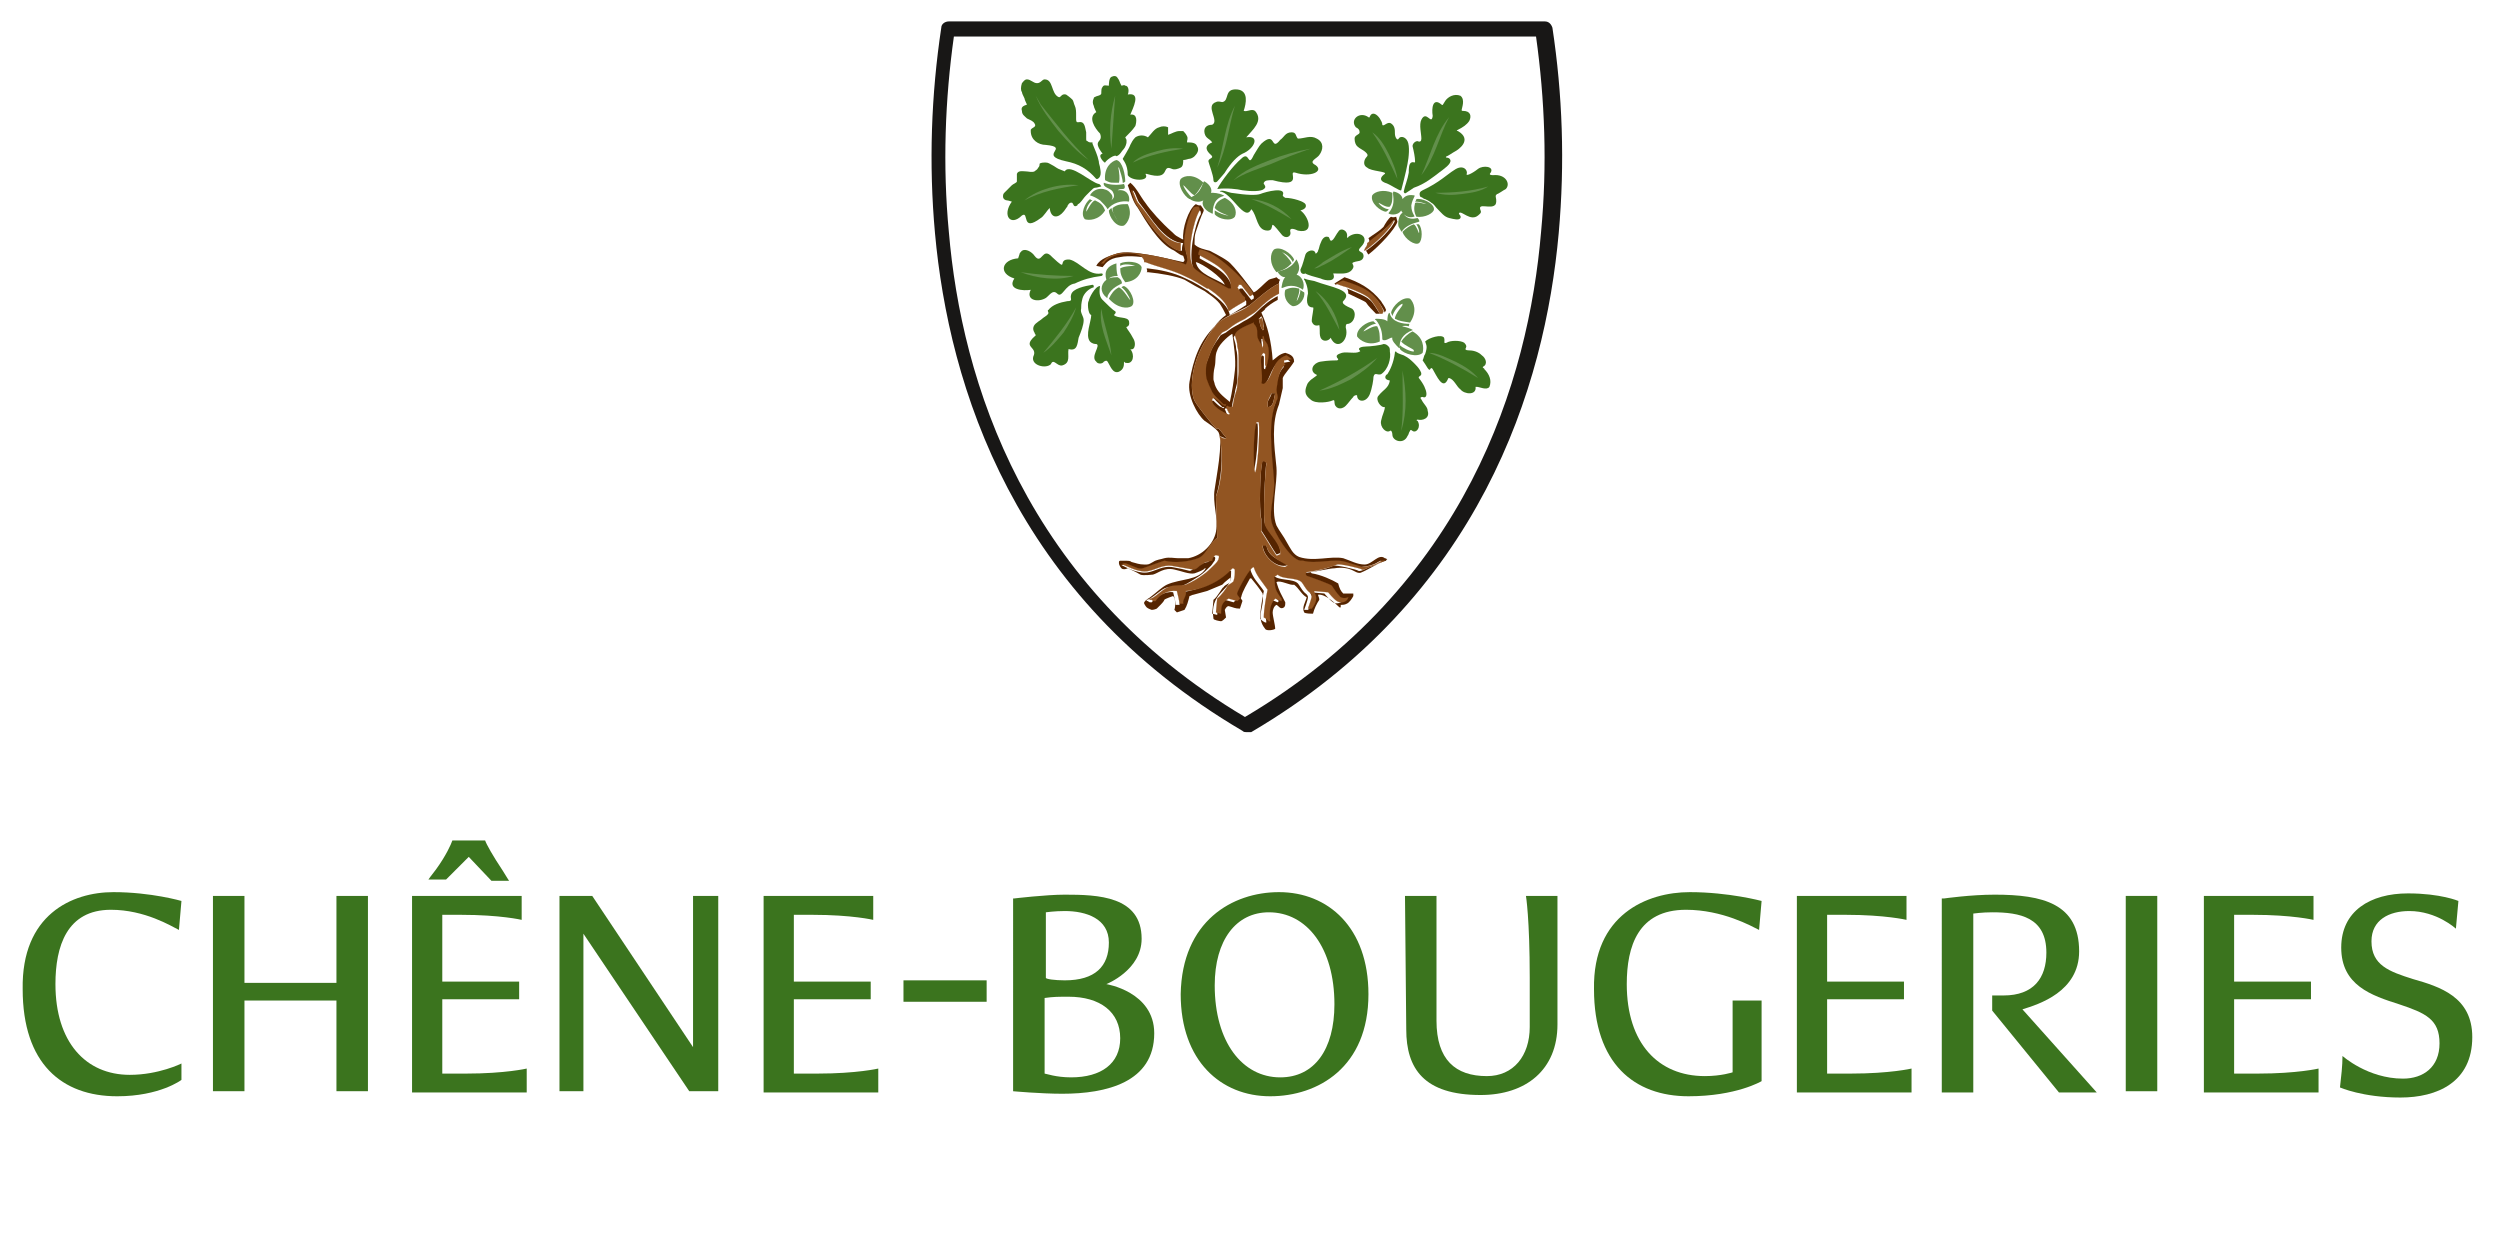 <?xml version="1.0" encoding="UTF-8"?>
<svg xmlns="http://www.w3.org/2000/svg" xmlns:xlink="http://www.w3.org/1999/xlink" version="1.1" id="Calque_1" x="0px" y="0px" viewBox="0 0 198.4 100" style="enable-background:new 0 0 198.4 100;" xml:space="preserve">
<style type="text/css">
	.st0{fill:#552400;}
	.st1{fill:#925522;stroke:#925522;stroke-width:1.636390e-02;stroke-miterlimit:10;}
	.st2{fill:#181716;}
	.st3{fill:#3B741E;}
	.st4{fill-rule:evenodd;clip-rule:evenodd;fill:#3B741E;}
	.st5{fill:#628F4B;}
	.st6{fill-rule:evenodd;clip-rule:evenodd;fill:#628F4B;}
</style>
<g>
	<g>
		<path class="st0" d="M110.8,17.2c-0.3,0.1-0.4,0-0.4,0c-0.2,0.1-0.5,0.6-0.6,0.8c-0.4,0.4-0.8,0.6-1.2,0.9c0.1,0.2,0.1,0.3,0,0.4    l0,0c0.7-0.6,1.4-1.1,2-1.8c0,0,0,0,0.1,0c-0.1,0.5-1.4,1.8-2.3,2.4l0,0c0.1,0.1,0.1,0.2,0.2,0.3c0.9-0.7,2.1-2,2.3-2.6    L110.8,17.2z"></path>
		<path class="st0" d="M99.4,37.5L99.4,37.5c0.3-0.2,0.5-3.2,0.4-3.9c-0.1,0-0.1,0-0.2,0c0,0,0,0,0,0.1    C99.4,33.9,99.3,36.9,99.4,37.5C99.4,37.4,99.4,37.5,99.4,37.5z"></path>
		<path class="st0" d="M100.7,32.3c0.4-0.1,0.4-0.7,0.5-1.1c0,0-0.2,0-0.3,0c0,0.3-0.3,0.5-0.3,0.8c0,0.1,0,0.1,0,0.2    C100.6,32.3,100.6,32.4,100.7,32.3z"></path>
		<path class="st0" d="M109.9,44.3c-0.5-0.4-1,0.5-1.6,0.5s-1.1-0.3-1.7-0.5c-1-0.2-2.3,0.3-3.5-0.1c-0.5-0.2-0.7-0.7-1-1.2    c-0.2-0.4-0.6-0.9-0.8-1.3c-0.5-1.3,0.1-3.3,0-4.6c-0.2-1.9-0.4-3.5,0.2-5c0.1-0.4,0.2-0.9,0.3-1.3V30c0.1-0.3,0.6-0.8,0.9-1.3    c0-0.5-0.4-0.6-0.7-0.7c-0.5,0.1-0.7,0.4-1,0.6c-0.1-1.5-0.4-2.7-0.9-3.8c0.1-0.1,0.3-0.2,0.3-0.3c0.2-0.2,0.6-0.5,1-0.7    c0-0.1,0-0.2,0-0.3l0,0c-0.6,0.3-1.1,0.7-1.7,1.3c-0.3,0.3-0.6,0.5-1,0.7c-0.6,0.4-0.8,0.4-1.3,0.8c-0.2,0.2-0.5,0.2-0.6,0.4    c-0.1,0.2-0.3,0.4-0.4,0.6c-0.2,0.3-0.3,0.5-0.4,0.8s-0.2,0.5-0.3,0.8c-0.1,0.2-0.1,0.5-0.1,0.8c0,0.2,0,0.5,0.1,0.7    s0.2,0.5,0.3,0.7c0.1,0.2,0.3,0.5,0.5,0.7c0.1,0.1,0.2,0.2,0.3,0.3c0.1,0.1,0.1,0.1,0.2,0.2c0,0,0,0,0.1,0c0,0,0,0,0.1,0    c0,0-0.1,0-0.1,0.1l-0.2-0.1c-0.1,0-0.5-0.4-0.5-0.4l-0.1-0.1h-0.1c0,0,0,0-0.1,0.1c-0.1,0.5,0.8,1,1.3,1.2c0.1,0,0.1-0.1,0.1-0.1    s0-0.1-0.1-0.1c-0.1-0.1-0.1-0.3-0.2-0.4c0,0,0-0.1,0.1-0.1c0,0,0.2,0.1,0.3,0.1h0.1c0.1-0.3,0.1-0.6,0.2-0.9s0.1-0.6,0.2-0.9    s0.1-0.7,0.1-1s0-0.7,0-1s0-0.7-0.1-1c0-0.3-0.1-0.6-0.2-0.9c0.1-0.4,1.1-0.8,1.5-1c0,0,0,0,0,0.1c0.3,0.4,0.1,0.7,0.3,1.1    c0.1,0.3,0.3,0.5,0.4,0.8l0,0c0.1-0.3,0-0.5,0-0.9h0.1c0,0.4,0.2,0.5,0.3,0.7c0.2,0.5,0,1.3-0.1,1.7c0,0-0.1,0-0.1-0.1v-0.9    c0,0,0,0-0.1-0.1c-0.5,0.2-0.1,1.8-0.2,2.4c0.1,0.1,0.1,0.1,0.3,0c0.6-0.6,0.5-1.7,1.7-2.2l0.4,0.3l0,0l-0.6,0.1c0,0,0,0,0,0.1    c0,0.2,0,0.1,0.1,0.2c-0.5,0.5-0.6,1.2-0.7,2c-0.1,0.4,0.1,0.5,0,0.9c-0.7,1.6-0.5,3.9-0.2,6.3c0.1,1.1-0.4,2.3-0.2,3.3    c0.2,0.9,1.4,3.1,2.3,3.1c0.1,0,0.2,0,0.2,0c1.1,0.3,2.3-0.2,3.4,0.1L108,45c1.2-0.1,1.4-0.5,1.6-0.5c0,0,0.1,0.1,0,0.1    c-0.2,0.2-0.9,0.4-0.9,0.4c-0.1,0-0.7,0.4-0.9,0.3c-0.1-0.1-1.8-0.5-2-0.4c-0.7,0.3-1.6,0.5-2.4,0.6c-0.1,0.1-0.1,0.2,0,0.3    c0.3,0.1,2,0.7,2,0.8c0.1,0.3,0.4,0.6,0.6,0.8s0.6,0.2,0.7,0.1c-0.1,0.3-0.6,0.5-0.9,0.3s-0.6-0.6-0.7-0.7L104,47c0,0,0,0,0,0.1    c0.3,0.5,0.2,0.9-0.2,1.3h-0.3c0,0,0.3-0.8,0.3-1s-0.2-0.3-0.3-0.4c-0.2-0.2-0.4-0.6-0.5-0.7c-0.4-0.4-1.5-0.2-1.9-0.6l-0.3,0.2    c0.2,0.2,0,0.7,0.2,1.1c0.1,0.2,0.3,0.5,0.4,0.6s0.1,0.1,0,0.2l-0.5-0.2c-0.4,0.4-0.5,1.1-0.4,1.8h-0.1c-0.2-0.1-0.3-0.2-0.4-0.3    c0-0.7,0.2-1.7,0.3-2.2c-0.4-0.6-0.9-1-1.1-1.8c-0.3,0-1.2,1.7-1.3,2c-0.1,0.2,0.1,0.3,0.2,0.5c-0.1,0.1-0.1,0.1-0.2,0.2l-0.7-0.2    c-0.4,0.3-0.6,0.5-0.6,1.2l0,0l-0.4-0.1l0,0l0.1-1.1c0.3-0.2,0.7-1,0.8-1c0.1-0.2,0.5-0.3,0.5-0.4c0.1-0.3,0.1-0.6,0.1-0.9    c-0.1,0-0.1,0-0.2-0.1c-0.9,1-2.3,1.6-3.7,1.8c0.2,0.4-0.2,0.7-0.2,1l0,0h-0.3c0-0.2-0.1-0.6-0.2-1c-0.7-0.1-1.4,0.4-1.7,0.8    c-0.2,0-0.2,0-0.3-0.1l0,0H91v-0.1c0.3,0,1-0.7,1.4-0.9s1.1-0.1,1.4-0.2c0.5-0.2,0.9-0.5,1.4-0.8c0.3-0.2,0.6-0.5,0.9-0.8    c0.1-0.1,0.2-0.3,0.3-0.4c0-0.1,0.1-0.2,0-0.3c0,0-0.2-0.1-0.3,0c-0.1,0.1-0.2,0.1-0.2,0.4c-0.2,0-0.3,0.1-0.5,0.1    S95,44.8,94.9,45c-0.2,0.1-0.3,0.3-0.5,0.3C94,45.2,93.6,45.1,93,45c-0.7-0.1-1.3,0.3-1.8,0.4c-0.7,0.2-1.7-0.3-2.1-0.5    c0,0,0,0-0.1,0l0,0l0,0l0,0c0.3-0.2,0.5-0.1,0.8,0.1c0.3,0.1,0.6,0.3,0.9,0.2l1.7-0.6c0.7,0.2,1.9,0.1,2.7-0.2    c0.7-0.3,0.9-1.3,1.5-1.7l-0.1-3.3c0.4-1.3,0.6-3,0.3-4.8c0.2,0.1,0.2,0.1,0.5,0.2v-0.1C97,34.4,97,34.3,96.7,34h-0.2    c-0.3-0.3-1.5-1.8-1.7-2.2c-0.3-0.6-0.5-2.6,1-5c0.2-0.4,0.5-0.8,0.9-1.2c0.7-0.6,1.7-0.9,2.5-1.4c0.5-0.4,1.6-1.4,2.3-1.7l0,0    c0-0.1,0-0.2,0.1-0.3c-0.1,0-0.2-0.1-0.3-0.2c-0.2,0.1-0.4,0.1-0.6,0.2c-0.4,0.3-0.9,0.9-1.2,1c0,0-1.6-2.2-2.1-2.5    C97,20.4,96,19.9,96,19.9c-0.4-0.1-0.9-0.2-1.2-0.5c0-0.1,0-0.1,0-0.2c0-0.2,0-0.5,0.1-0.8c0.2-0.6,0.4-1.2,0.6-1.6    c0.1-0.2-0.1-0.3-0.2-0.5c-0.2,0-0.2,0-0.4-0.1c-0.6,0.4-1.1,2-1,2.8c-0.1,0-0.2-0.1-0.4-0.2c-0.2-0.1-0.3-0.2-0.5-0.4    c-0.8-0.7-1.7-1.7-2.1-2.3c-0.4-0.5-0.7-1.2-1.2-1.6c-0.1,0.1-0.1,0.1-0.2,0.2c0.3,0.8,0.4,1.3,0.8,1.8c0.6,1,1.6,2.7,2.7,3.3    c0.3,0.1,0.5,0.4,0.9,0.5l0.1,0.3c0,0.1,0,0.1-0.1,0.2c-1.4-0.3-4.1-1-5.2-0.7c-0.6,0.2-1.4,0.4-1.7,1l0.5,0.1l0,0    c0.2-0.2,0.4-0.7,1.4-0.8c1.4-0.3,4.4,0.5,5.3,0.9c0.3-0.4,0-0.9-0.1-1.5c-0.1-0.9,0.4-2.6,0.7-3c0.1-0.1,0.3-0.1,0.4-0.1    s0.1,0.2,0.1,0.3c-0.5,0.8-1.1,3.6-0.5,4.5c0.2,0.3,2.3,1.4,2.8,1.7h0.1h0.1c0-1.5-1.6-2.1-2.6-2.7c0-0.2,0.1-0.3,0.1-0.4    c1.2,0.1,3.6,2.5,4.2,3.4v0.2c-0.1,0-0.1,0.1-0.2,0.1l-0.7-0.9h-0.2c-0.1,0.1-0.1,0.1-0.1,0.2c0.2,0.2,0.3,0.6,0.6,0.8v0.3    c0,0-0.9,0.6-1.3,0.8c-0.1-0.6-0.7-1.2-1.6-1.8l-0.1-0.1c-0.5-0.3-1.1-0.7-1.8-1c-1-0.5-2.1-0.7-3-0.8H91l0,0c0,0.1,0.1,0.2,0,0.3    h0.1c1,0.1,2.2,0.3,2.9,0.6c0.5,0.3,1.2,0.7,1.6,0.9c0.1,0.1,0.8,0.5,1.2,1c0.2,0.3,0.3,0.5,0.5,0.9c-0.3,0.2-0.7,0.6-0.9,0.9    c-1.2,1.2-1.7,2.6-2,4.4c-0.2,1.1,0.6,2.6,1.2,3.1c0.3,0.2,0.9,0.6,1.1,0.9c0.4,0.8-0.2,3.7-0.3,4.5c-0.2,1.1,0.3,2.3,0.1,3.4    c-0.2,1-1.1,1.9-2.2,2.1l0,0c-0.3,0-0.5,0-0.8,0s-0.7-0.1-1.1,0c-0.3,0.1-0.6,0.1-0.9,0.3c-0.2,0.1-0.3,0.2-0.5,0.2h-0.1h-0.1    c-0.4,0-0.6-0.1-1-0.2c-0.1-0.1-0.3-0.1-0.4-0.1s-0.2,0-0.3,0c-0.1,0-0.1,0-0.2,0s-0.1,0.1-0.1,0.1l0,0c0,0,0,0,0,0.1    s0.1,0.3,0.2,0.4c0.1,0.1,0.3,0.1,0.5,0c0.4,0.2,0.5,0.2,1,0.5c0.2,0.1,1,0,1,0c0.4-0.1,0.9-0.6,1.7-0.4c0.5,0.1,1.2,0.4,1.6,0.3    c0.3-0.1,0.8-0.3,0.8-0.4c0.1,0,0.1,0,0.1,0c-0.6,1-2,0.8-3.1,1.3c-0.4,0.2-0.8,0.6-1.2,0.9c-0.2,0.2-0.4,0.2-0.6,0.5v0.1    c0,0,0.1,0.2,0.2,0.3s0.4,0.2,0.4,0.2s0.2,0,0.4-0.1c0.1-0.1,0.2-0.2,0.3-0.3c0,0,0.3-0.3,0.3-0.4c0.1-0.1,0.7-0.3,0.7-0.3    c0.2,0.2,0.2,0.8,0.1,1.1l0.2,0.2l0.6-0.2c0.2-0.3,0.3-0.7,0.4-1.1c0.1,0,0.2-0.1,0.3-0.1c0.4-0.1,0.7-0.2,1.1-0.3    c0.2-0.1,1-0.4,1.2-0.5c0.1-0.1,0.1-0.1,0.2-0.2c0.1-0.1,0.5-0.4,0.5-0.4s0,0,0,0.1c-0.2,1-1.7,1.2-1.4,3.2c0,0.1,0.5,0.2,0.6,0.2    s0.3-0.2,0.4-0.3l-0.1-0.6c0.1-0.2,0.2-0.3,0.3-0.3c0.4,0.1,0.5,0.2,0.9,0.2l0.2-0.6c0-0.1-0.2-0.2-0.1-0.3    c0.1-0.5,0.5-1.1,0.7-1.5c0,0,0,0,0.1,0c0.1,0.1,0.8,1,0.9,1.2c0.2,1.1-0.6,1.8,0.2,2.8c0.1,0.2,0.7,0.1,0.8,0    c0-0.3-0.2-1-0.2-1.3c0-0.2,0.1-0.5,0.3-0.6c0.2,0.1,0.3,0.4,0.6,0.2c0.1-0.1,0.1-0.2,0.1-0.4c-0.3-0.6-0.5-0.9-0.7-1.6    c0.3-0.2,1.1,0.3,1.4,0.2c0.4,0.3,0.6,0.8,1,1c-0.1,0.4-0.4,0.8-0.2,1.2c0.1,0.1,0.5,0.1,0.7,0.1c0.1-0.4,0.3-0.8,0.5-1.1    c0-0.2-0.1-0.3-0.1-0.4c0.5-0.1,1.3,0.6,1.7,1h0.1c0-0.1,0-0.1,0-0.2c0.2,0,0.3,0,0.5-0.1s0.4-0.4,0.5-0.6c0-0.1,0-0.1,0-0.2h-0.8    c-0.2-0.2-0.3-0.4-0.4-0.8c-0.5-0.3-1.4-0.7-2.1-0.8l-0.1-0.1c0.3,0,1.5-0.3,1.9-0.3c0.6-0.1,1.1,0,1.3,0.1    c0.3,0.1,0.6,0.4,0.9,0.2c0.5-0.2,1.4-0.8,1.9-0.9c0-0.1,0.1-0.1,0.1-0.1C110.1,44.4,110,44.3,109.9,44.3z M98,29.4    c-0.1,0.9-0.2,1.6-0.4,2.5c-0.6-0.5-1-0.8-1.2-1.4c0-0.1-0.1-0.3-0.1-0.4c0-0.3,0-0.6,0.1-1s0-0.9,0.2-1.3    c0.2-0.6,1.1-1.3,1.2-1.3C97.9,27.3,98.1,28.5,98,29.4z M100.2,26.2c-0.2-0.3-0.2-0.5-0.3-0.9c0.1-0.1,0.1-0.1,0.2-0.2    c0.2,0.3,0.1,0.5,0.2,0.8C100.3,26.2,100.3,26.2,100.2,26.2z M93.8,19.9c-1.1,0-2.8-2.3-3.6-3.8c-0.2-0.4-0.2-0.7-0.3-0.9    c0,0,0,0,0-0.1c0.3,0.3,0.3,0.8,0.6,1.1c0.8,1,1.9,3,3.4,3.1C93.8,19.5,93.8,19.7,93.8,19.9L93.8,19.9z M97.2,22.6    c-0.7-0.5-2.1-0.8-2.3-1.8C95.4,20.9,97,22,97.2,22.6z"></path>
		<path class="st0" d="M86.9,21.2"></path>
		<g>
			<path class="st0" d="M109.6,23.9c-0.8-1-1.7-1.5-2.9-1.9l-0.8,0.5c0,0,0,0,0.1,0.1l0,0l0,0l0,0l0,0c0.2-0.1,0.5-0.3,0.7-0.2     c1.5,0.5,2.5,0.9,3.2,2.4l0,0l0.1-0.2C109.9,24.3,109.7,24.1,109.6,23.9z"></path>
			<path class="st0" d="M108.7,23.8c-0.3-0.3-1.1-0.6-1.8-0.9l0,0c0.1,0.1,0.1,0.3,0.1,0.4c0.6,0.3,1.3,0.6,1.4,0.7     c0.2,0.3,0.5,0.6,0.8,0.9h0.3l0,0C109.3,24.6,108.9,23.9,108.7,23.8z"></path>
		</g>
		<path class="st0" d="M100.5,43.2c-0.1,0-0.2,0-0.3,0c0,0.8,0.9,1.8,1.8,1.7c0.1,0,0.2-0.1,0.2-0.1l0,0    C101.5,44.4,100.6,44.2,100.5,43.2z"></path>
		<path class="st0" d="M100.1,42.1c0.4,0.6,0.8,1.3,1.2,1.9c0.1,0,0.2-0.1,0.3-0.1c0.1-0.8-0.9-1.6-1.2-2.3c-0.2-0.4,0-4.3,0.1-4.9    c-0.1-0.1-0.2-0.2-0.3-0.2c-0.2,0.6-0.3,3.9-0.1,4.7C100.1,41.5,100.1,41.8,100.1,42.1z"></path>
		<path class="st1" d="M90.4,16.2c-0.3-0.3-0.3-0.8-0.6-1.1v0.1c0.1,0.2,0.1,0.5,0.3,0.9c0.9,1.5,2.6,3.8,3.6,3.8c0,0,0,0,0-0.1    c0-0.2,0-0.4,0-0.5C92.3,19.2,91.3,17.2,90.4,16.2z"></path>
		<path class="st1" d="M94,21.9c0.7,0.3,1.3,0.7,1.8,1h0.1l0,0c0.9,0.6,1.5,1.2,1.6,1.8c0.4-0.3,1.3-0.8,1.3-0.8v-0.3    c-0.3-0.2-0.4-0.5-0.6-0.8c0.1-0.1,0.1-0.1,0.1-0.2h0.2l0.7,0.9c0.1,0,0.1-0.1,0.2-0.1v-0.2c-0.6-1-3-3.3-4.2-3.4    c0,0.1-0.1,0.2-0.1,0.4c1,0.6,2.6,1.2,2.6,2.7h-0.1h-0.1c-0.5-0.3-2.6-1.3-2.8-1.7c-0.6-0.9,0-3.7,0.5-4.5c0-0.1,0-0.2-0.1-0.3    c-0.1,0-0.3,0-0.4,0.1c-0.3,0.4-0.8,2.1-0.7,3c0.1,0.6,0.4,1.1,0.1,1.5c-0.8-0.4-3.9-1.1-5.3-0.9c-1,0.2-1.2,0.6-1.4,0.8    c0.1,0,0.1,0,0.2,0c0.3-0.6,1.4-0.8,2-0.8s1,0.2,1.1,0.4c0.1,0.1,0.1,0.2,0.1,0.3h0.1C91.9,21.2,93,21.4,94,21.9z"></path>
		<g>
			<path class="st1" d="M100.1,25.2c0.2,0.3,0.1,0.5,0.2,0.8c0,0.1,0,0.2-0.1,0.2c-0.2-0.3-0.2-0.5-0.3-0.9     C100,25.3,100.1,25.3,100.1,25.2z"></path>
		</g>
		<path class="st1" d="M110.6,17.5L110.6,17.5c-0.6,0.7-1.4,1.2-2.1,1.8c0,0.1,0,0.2-0.1,0.3c-0.2,0.3-0.1,0.3-0.1,0.3    C109.2,19.3,110.5,18,110.6,17.5z"></path>
		<path class="st1" d="M106.7,22.3c-0.2-0.1-0.5,0.2-0.7,0.2l0,0l0,0c0.5,0.2,0.9,0.3,0.9,0.3l0,0c0.8,0.3,1.5,0.6,1.8,0.9    c0.2,0.2,0.6,0.8,0.8,1.2h0.2l0.1-0.2C109.2,23.2,108.2,22.8,106.7,22.3z"></path>
		<path class="st1" d="M109.7,44.5c-0.2,0-0.4,0.4-1.6,0.5l-1.3-0.4c-1-0.3-2.3,0.2-3.4-0.1c-0.1,0-0.2,0-0.2,0    c-0.8-0.1-2.1-2.2-2.3-3.1c-0.2-1,0.3-2.1,0.2-3.3c-0.2-2.4-0.5-4.7,0.2-6.3c0.2-0.3,0-0.5,0-0.9c0.1-0.8,0.2-1.5,0.7-2    c-0.1-0.1-0.1,0-0.1-0.2c0,0,0,0,0-0.1l0.6-0.1l0,0l-0.4-0.3c-1.2,0.4-1,1.6-1.7,2.2c-0.1,0.1-0.2,0.1-0.3,0    c0.2-0.6-0.3-2.2,0.2-2.4c0,0,0,0,0.1,0.1V29c0,0,0.1,0,0.1,0.1c0.1-0.4,0.3-1.1,0.1-1.7c-0.1-0.3-0.3-0.3-0.3-0.7h-0.1    c0,0.4,0.1,0.6,0,0.9l0,0c-0.1-0.3-0.3-0.5-0.4-0.8c-0.1-0.4,0.1-0.7-0.3-1.1c0,0,0,0,0-0.1c-0.4,0.2-1.4,0.5-1.5,1    c0.1,0.3,0.2,0.6,0.2,0.9c0.1,0.3,0.1,0.7,0.1,1s0,0.7,0,1s-0.1,0.7-0.1,1s-0.1,0.6-0.2,0.9s-0.1,0.6-0.2,0.9c0,0,0,0-0.1,0    s-0.2,0-0.3-0.1l-0.1,0.1c0.1,0.1,0.1,0.3,0.2,0.4c0,0,0,0.1,0.1,0.1c0,0,0,0.1-0.1,0.1c-0.5-0.2-1.4-0.7-1.3-1.2    c0,0,0-0.1,0.1-0.1h0.1l0.1,0.1c0.1,0,0.5,0.4,0.5,0.4l0.2,0.1c0,0,0.1,0,0.1-0.1c0,0,0,0-0.1,0c0,0,0,0-0.1,0    C97,32,97,32,96.9,31.9c-0.1-0.1-0.2-0.2-0.3-0.3c-0.2-0.2-0.4-0.4-0.5-0.7c-0.1-0.2-0.2-0.4-0.3-0.7c-0.1-0.2-0.1-0.5-0.1-0.7    c0-0.3,0-0.5,0.1-0.8s0.2-0.5,0.3-0.8c0.1-0.3,0.3-0.6,0.4-0.8c0.1-0.2,0.2-0.4,0.4-0.6c0.1-0.2,0.4-0.2,0.6-0.4    c0.5-0.4,0.7-0.5,1.3-0.8c0.4-0.3,0.7-0.4,1-0.7c0.6-0.6,1.1-1,1.7-1.3l0,0c0-0.2,0-0.6,0-0.8c-0.7,0.3-1.8,1.3-2.3,1.7    c-0.7,0.6-1.8,0.8-2.5,1.4c-0.3,0.3-0.7,0.8-0.9,1.2c-1.5,2.4-1.3,4.4-1,5c0.2,0.4,1.4,1.9,1.7,2.2h0.2c0.3,0.3,0.3,0.4,0.6,0.7    v0.1c-0.2,0-0.3,0-0.5-0.2c0.3,1.8,0.2,3.5-0.3,4.8l0.1,3.3C96,43,95.8,44,95.1,44.3c-0.8,0.3-1.9,0.4-2.7,0.2l-1.7,0.6    c-0.3,0.1-0.6-0.1-0.9-0.2c-0.3-0.1-0.5-0.3-0.8-0.1l0,0l0,0c0,0,0,0,0.1,0c0.5,0.2,1.4,0.7,2.1,0.5c0.5-0.1,1.1-0.5,1.8-0.4    c0.6,0.1,1.1,0.2,1.7,0.3c0.2,0,0.4-0.2,0.5-0.3c0.2-0.1,0.3-0.2,0.5-0.3c0.2,0,0.3-0.1,0.5-0.1c0-0.2,0.1-0.3,0.2-0.4    c0.1-0.1,0.2,0,0.3,0c0.1,0.1,0,0.2,0,0.3c-0.1,0.2-0.2,0.3-0.3,0.4c-0.3,0.3-0.6,0.6-0.9,0.8c-0.4,0.3-0.9,0.6-1.4,0.8    c-0.3,0.1-1,0-1.4,0.2c-0.5,0.2-1.1,0.9-1.4,0.9c-0.1,0.1-0.1,0.1,0,0.1h0.1l0,0c0.1,0.1,0.1,0.1,0.3,0.1c0.3-0.5,1-0.9,1.7-0.8    c0.1,0.4,0.2,0.8,0.2,1h0.3l0,0c-0.1-0.3,0.3-0.6,0.2-1c1.4-0.1,2.8-0.8,3.7-1.8c0.1,0,0.1,0,0.2,0.1c0,0.3,0,0.6-0.1,0.9    c0,0.1-0.4,0.3-0.5,0.4c0,0.1-0.5,0.8-0.8,1l-0.1,1.1l0,0l0.4,0.1l0,0c0-0.7,0.1-0.9,0.6-1.2l0.7,0.2c0.1-0.1,0.1-0.1,0.2-0.2    c-0.1-0.2-0.3-0.3-0.2-0.5c0.1-0.3,1-2,1.3-2c0.2,0.7,0.7,1.2,1.1,1.8c-0.1,0.5-0.3,1.5-0.3,2.2c0.2,0.1,0.3,0.2,0.4,0.3h0.1    c-0.1-0.8,0-1.4,0.4-1.8l0.5,0.2c0-0.1,0-0.2,0-0.2c-0.1-0.1-0.3-0.4-0.4-0.6c-0.2-0.4-0.1-0.9-0.2-1.1l0.3-0.2    c0.4,0.4,1.5,0.2,1.9,0.6c0.1,0.1,0.3,0.5,0.5,0.7c0.1,0.1,0.3,0.2,0.3,0.4s-0.3,1-0.3,1h0.3c0.3-0.4,0.5-0.8,0.2-1.3    c0,0,0,0,0-0.1l1.1,0.1c0.1,0.1,0.4,0.5,0.7,0.7c0.3,0.2,0.8,0.1,0.9-0.3c-0.2,0.1-0.6,0.1-0.7-0.1c-0.2-0.2-0.4-0.5-0.6-0.8    c0-0.1-1.7-0.7-2-0.8c-0.1-0.1-0.1-0.2,0-0.3c0.8-0.1,1.7-0.3,2.4-0.6c0.2-0.1,1.9,0.3,2,0.4c0.1,0.1,0.7-0.3,0.9-0.3    c0,0,0.6-0.3,0.9-0.4C109.8,44.5,109.7,44.5,109.7,44.5z M99.6,37.5L99.6,37.5C99.5,37.5,99.5,37.5,99.6,37.5    c-0.2-0.7-0.1-3.6,0.1-3.9c0,0,0,0,0-0.1c0.1,0,0.1,0,0.2,0C100,34.3,99.8,37.3,99.6,37.5z M100.6,32c0-0.3,0.2-0.5,0.3-0.8    c0.1,0,0.3,0,0.3,0c-0.1,0.4-0.1,1-0.5,1.1c-0.1,0-0.1,0-0.1-0.1C100.6,32.1,100.6,32.1,100.6,32z M100.1,41.3    c-0.2-0.8-0.1-4.2,0.1-4.7c0.2,0,0.3,0.1,0.3,0.2c-0.1,0.6-0.3,4.4-0.1,4.9c0.3,0.7,1.3,1.5,1.2,2.3c-0.1,0-0.2,0.1-0.3,0.1    c-0.4-0.6-0.8-1.3-1.2-1.9C100.1,41.8,100.1,41.5,100.1,41.3z M102,45c-0.9,0-1.8-1-1.8-1.7c0.1,0,0.2,0,0.3,0    c0.2,0.9,1.1,1.2,1.7,1.6l0,0C102.1,44.9,102,45,102,45z"></path>
		<g>
			<g>
				<path class="st2" d="M98.9,58.1c-0.1,0-0.2,0-0.3-0.1C80.4,47.3,75.3,30.6,74.2,18.5c-0.5-5.5-0.3-11,0.5-16.3      c0-0.3,0.3-0.5,0.6-0.5h47.3c0.3,0,0.5,0.2,0.6,0.5c0.8,5.3,1,10.7,0.5,16.3c-1.1,12.2-6.2,28.9-24.4,39.6      C99.1,58.1,99,58.1,98.9,58.1z M75.7,2.9c-0.7,5-0.9,10.2-0.4,15.5c1,11.8,6,28.1,23.5,38.5c17.6-10.4,22.5-26.7,23.5-38.5      c0.5-5.3,0.3-10.5-0.4-15.5C121.9,2.9,75.7,2.9,75.7,2.9z"></path>
			</g>
		</g>
		<g>
			<path class="st3" d="M9,70.8c3,0,5.4,0.7,5.4,0.7l-0.2,2.3c-0.6-0.3-2.7-1.6-5.4-1.6c-3.5,0-4.4,2.9-4.4,5.9     c0,4.6,2.4,7.2,5.9,7.2c2.3,0,4.1-0.9,4.1-0.9v1.3c0,0-1.7,1.3-5.1,1.3c-4.4,0-7.5-2.6-7.5-8.5C1.7,72.6,5.7,70.8,9,70.8z"></path>
			<path class="st3" d="M16.9,71.1h2.5V78h7.3v-6.9h2.5v15.5h-2.5v-7.2h-7.3v7.2h-2.5C16.9,86.6,16.9,71.1,16.9,71.1z"></path>
			<path class="st3" d="M32.7,71.1h8.7V73c0,0-1.7-0.4-4.8-0.4h-1.5v5.3h6.1v1.4h-6.1v5.9H37c3.1,0,4.8-0.4,4.8-0.4v1.9h-9.1     C32.7,86.7,32.7,71.1,32.7,71.1z M38.5,66.7c0.1,0.3,0.6,1.2,1.4,2.4c0.3,0.5,0.5,0.8,0.5,0.8H39L37.2,68l-1.8,1.8H34     c0,0,0.2-0.3,0.6-0.8c0.8-1.1,1.2-2,1.3-2.3H38.5z"></path>
			<path class="st3" d="M44.3,71.1H47l8,12v-12h2v15.5h-2.3l-8.4-12.5v12.5h-1.9V71.1H44.3z"></path>
			<path class="st3" d="M60.6,71.1h8.7V73c0,0-1.7-0.4-4.8-0.4H63v5.3h6.1v1.4H63v5.9h1.9c3.1,0,4.8-0.4,4.8-0.4v1.9h-9.1     C60.6,86.7,60.6,71.1,60.6,71.1z"></path>
			<path class="st3" d="M71.7,77.8h6.6v1.7h-6.6V77.8z"></path>
			<path class="st3" d="M80.5,71.3c0,0,2.5-0.3,4-0.3c2.6,0,6.1,0.1,6.1,3.5c0,2.5-2.8,3.6-2.8,3.6s3.8,0.6,3.8,3.9     c0,3.9-3.8,4.8-7.3,4.8c-1.7,0-3.9-0.2-3.9-0.2V71.3H80.5z M84.5,77.8c2.4,0,3.5-1.1,3.5-3s-1.8-2.5-3.5-2.5     c-0.8,0-1.5,0.1-1.5,0.1v5.2C83,77.7,83.7,77.8,84.5,77.8z M85,85.5c2.4,0,3.9-1.1,3.9-3.1c0-2.1-1.6-3.3-4.1-3.3     c-0.8,0-1.2,0-1.9,0.1v6C83,85.2,83.8,85.5,85,85.5z"></path>
			<path class="st3" d="M101.5,70.8c3.9,0,7.1,2.8,7.1,8.1c0,5.8-4,8.1-7.8,8.1c-3.9,0-7.1-2.8-7.1-8.1     C93.8,73.1,97.8,70.8,101.5,70.8z M105.9,79.7c0-4.5-2.2-7.3-5.2-7.3c-2.6,0-4.3,2.2-4.3,5.8c0,4.5,2.2,7.3,5.2,7.3     C104.3,85.5,105.9,83.3,105.9,79.7z"></path>
			<path class="st3" d="M111.5,71.1h2.5V81c0,3.1,1.5,4.4,4,4.4c2.1,0,3.4-1.6,3.4-3.9v-3.9c0-4.7-0.3-6.5-0.3-6.5h2.5v10.2     c0,3.6-2.5,5.6-6.1,5.6c-4.5,0-5.9-2.1-5.9-5.2L111.5,71.1L111.5,71.1z"></path>
			<path class="st3" d="M134.1,70.8c3.1,0,5.7,0.7,5.7,0.7l-0.2,2.3c-0.6-0.3-2.9-1.6-5.8-1.6c-3.8,0-4.7,2.9-4.7,5.9     c0,4.7,2.5,7.3,6.2,7.3c1.3,0,2.2-0.3,2.2-0.3v-5.7h2.3v6.4c0,0-2,1.2-5.8,1.2c-4.3,0-7.5-2.6-7.5-8.5     C126.4,72.6,130.7,70.8,134.1,70.8z"></path>
			<path class="st3" d="M142.6,71.1h8.7V73c0,0-1.7-0.4-4.8-0.4H145v5.3h6.1v1.4H145v5.9h1.9c3.1,0,4.8-0.4,4.8-0.4v1.9h-9.1     L142.6,71.1L142.6,71.1z"></path>
			<path class="st3" d="M154.3,71.3c0,0,2.1-0.3,4-0.3c3.8,0,6.7,0.7,6.7,4.5c0,3.2-3.2,4.2-4.5,4.6l5.9,6.6h-3l-5.3-6.5V79     c0,0,0.6,0,0.9,0c2.4,0,3.4-1.4,3.4-3.4c0-2.8-2.1-3.2-4.3-3.2c-0.8,0-1.5,0.1-1.5,0.1v14.2h-2.5V71.3H154.3z"></path>
			<path class="st3" d="M168.7,71.1h2.5v15.5h-2.5V71.1z"></path>
			<path class="st3" d="M174.9,71.1h8.7V73c0,0-1.7-0.4-4.8-0.4h-1.5v5.3h6.1v1.4h-6.1v5.9h1.9c3.1,0,4.8-0.4,4.8-0.4v1.9h-9.1     L174.9,71.1L174.9,71.1z"></path>
			<path class="st3" d="M185.9,83.8c0,0,2,1.8,4.8,1.8c1.6,0,2.9-0.9,2.9-2.8s-1.1-2.4-3.2-3.1c-2.2-0.7-4.6-1.5-4.6-4.5     c0-2.9,2.3-4.3,5.3-4.3c2.6,0,4,0.6,4,0.6l-0.2,2.2c0,0-1.5-1.4-3.7-1.4c-1.6,0-3,0.7-3,2.4c0,1.9,1.4,2.4,3.3,3     c2.1,0.6,4.7,1.4,4.7,4.6c0,3.6-2.8,4.8-5.7,4.8c-3,0-4.8-0.8-4.8-0.8C185.8,85.4,185.9,84.6,185.9,83.8z"></path>
		</g>
		<g>
			<path class="st4" d="M89.5,7.5c1.1-0.2,0.4,1.1,0.2,1.6c0.6-0.1,0.5,0.6,0.4,0.9c-0.2,0.3-0.5,0.6-0.8,0.9l0.1,0.2     c0,0.1,0,0.1,0,0.2c0,0.1-0.1,0.4-0.2,0.5c-0.2,0.2-0.3,0.5-0.6,0.6c-0.1-0.2-0.8,0.3-0.9,0.5c0,0.1-0.7-0.6-0.2-0.7     c-0.9-1.2,0.1-0.8-0.2-1.6c-0.4-0.4-1-1.3-0.3-1.7c0,0-0.2-0.4-0.2-0.5c-0.1-0.2-0.1-0.4,0-0.6c0,0,0-0.1,0.1-0.1     c0.1-0.1,0.5-0.1,0.5-0.3V7.3c0-0.1,0-0.3,0.1-0.4c0.1-0.2,0.3-0.1,0.5-0.1c0-0.1,0-0.6,0.2-0.7C88.4,6,88.6,6,88.7,6.2     c0.1,0.1,0.2,0.4,0.2,0.4L89,6.8c0.1,0,0.2-0.1,0.3,0C89.6,6.8,89.6,7.3,89.5,7.5z"></path>
			<path class="st4" d="M81.1,6.6c0.1-0.1,0.2-0.3,0.4-0.3c0.3,0,0.5,0.3,0.8,0.3s0.4-0.3,0.6-0.3c0.7,0,0.5,1.1,1.1,1.4     c0.2,0.1,0.2-0.3,0.6-0.2c0.3,0.2,0.5,0.4,0.5,0.4c0.1,0.1,0.1,0.3,0.2,0.5s0.1,0.5,0.1,0.7c0,0.1,0,0.2,0,0.3s0,0.3,0.1,0.3h0.1     c0.5-0.1,0.5,0.4,0.6,0.8c0,0.2,0,0.3,0,0.5c0,0.1,0,0.2,0.1,0.2c0.1,0.1,0.2,0.1,0.3,0.1c0,0,0,0,0.1,0c0,0,0,0,0,0.1     c0.2,0.5,0.4,0.9,0.5,1.4c0,0.2,0.1,0.4,0.1,0.5s0.2,0.7-0.2,0.9c0,0,0,0-0.1,0c-0.7-0.8-1.4-1.2-2.4-1.4     c-2.3-0.5,0.4-1.1-1.6-1.3c-0.6,0-1.2-0.4-1.2-1.1v-0.1c0.1-0.2,0.5-0.2,0.3-0.5c-0.1-0.2-0.4-0.3-0.6-0.4     c-0.2-0.2-0.4-0.3-0.4-0.6c-0.1-0.3,0.1-0.4,0.4-0.5c0,0-0.2-0.4-0.2-0.5c-0.1-0.2-0.2-0.4-0.2-0.5C81,7.2,81,6.9,81.1,6.6"></path>
			<path class="st4" d="M96.6,14.4c-0.1,0.1-0.3,0.1-0.3-0.1c0-0.4-0.4-1.4-0.4-1.5c0-0.3,0.6-0.2,0.1-0.6c-0.4-0.4-0.3-0.7,0.2-0.9     C96,11,95.7,11,95.6,10.6s0.1-0.7,0.6-0.7c0.6-0.3-0.6-1.5,0.3-1.8c0.2-0.1,0.4,0,0.5,0c0.6-0.1,0.1-1.1,1.2-1     c0.9,0.1,0.7,1.1,0.5,1.7c0.3,0.1,0.6-0.2,0.9,0c0.7,0.8-0.2,1.5-0.7,2.1c1.1-0.2,0.7,0.9-0.3,1.3c-0.4,0.2-0.9,0.7-1.4,1.5     C97.3,13.6,96.7,14.3,96.6,14.4z"></path>
			<path class="st4" d="M111.6,15.3c-0.1,0.1-0.2,0-0.2-0.1c0.1-0.5,0.3-0.9,0.4-1.5c0-0.3,0-0.7,0.2-0.8s0.3,0.1,0.3-0.1     c0-0.3-0.1-0.8-0.2-1.2c0-0.2,0.2-0.4,0.4-0.4c0.2,0.1,0.3,0,0.3-0.2c0-0.4-0.2-1.1,0-1.5c0.4-0.8,0.8,0.5,0.9-0.3     c-0.1-0.6,0-1.5,0.7-0.9c0.1,0.1,0.1,0,0.3-0.3c0.2-0.3,0.7-0.6,1.2-0.4c0.4,0.3,0.1,1,0.1,1.1c0,0.1,0,0.1,0.1,0.1     c0.6,0,0.7,0.4,0.5,0.8c-0.2,0.3-0.5,0.5-0.9,0.7c-0.2,0.1,0,0.1,0,0.1c1.2,0.7,0,1.5-0.2,1.6s-0.6,0.4-0.7,0.4     c-0.2,0.2,0.2,0,0.3,0.3c0.1,0.3-0.5,0.7-0.9,1s-1.1,0.9-2,1.2L111.6,15.3z"></path>
			<path class="st4" d="M111.2,15.1c-0.1,0.1-0.9-0.5-1.3-0.6c-0.5-0.2-0.3-0.5,0-0.7c0.2-0.2-1.1-0.2-1.4-0.5     c-0.2-0.1-0.3-0.3-0.2-0.6c0.1-0.3,0.4-0.3,0.1-0.6c-0.2-0.2-0.5-0.3-0.7-0.5c-0.1-0.1-0.2-0.3-0.2-0.6s0.4-0.3,0.4-0.5     s-0.1-0.3-0.3-0.4c-0.5-0.6,0.3-1.3,1-0.8c0.1,0.1,0.1-0.1,0.2-0.2c0.2-0.2,0.5,0,0.7,0.3c0.1,0.2,0.2,0.3,0.2,0.5     c0.1,0.2,0.4-0.3,0.7-0.1c0.3,0.2,0.3,0.5,0.3,0.8s0.2,0.6,0.3,0.4c0.1-0.2,0.5-0.2,0.7,0.2s0.1,1.3,0,1.8     C111.6,13.6,111.2,15.1,111.2,15.1z"></path>
			<path class="st4" d="M92.7,10.7c0.3-0.1,0.6-0.3,0.9-0.3c0.1,0,0.2,0,0.3,0c0.1,0.1,0.2,0.2,0.3,0.4s0,0.3,0,0.5     c0.3,0,0.7,0,0.8,0.3c0.2,0.3,0,0.6-0.2,0.8c-0.1,0.1-0.3,0.2-0.4,0.2s-0.3,0.1-0.5,0.1c0,0.2,0,0.5-0.2,0.6s-0.5,0.2-0.7,0.1     c-0.9-0.4,0,1-2,0.4c-0.1,0-0.1,0-0.1,0c0.4,0.6-1.1,0.6-1.4,0.1c0-0.9-0.4-1.2-0.4-1.3c0.1-0.2,0.5-0.8,0.6-1.1     c0.1-0.2,0.2-0.4,0.4-0.6c0.3-0.2,0.7-0.2,1,0c0.3-0.3,0.5-0.7,0.9-0.8c0.2-0.1,0.5-0.1,0.7,0C92.7,10.4,92.7,10.6,92.7,10.7z"></path>
			<path class="st4" d="M96.6,15c0.3-0.6,1.3-1.9,1.9-2.4c0.7-0.7,0.5,0.8,1-0.3c0.2-0.3,0.4-0.7,0.6-0.9c1.2-1.1,0.7,0.7,1.5-0.3     c0.3-0.2,0.4-0.6,0.9-0.6c0.4,0,0.3,0.3,0.5,0.5c0.5,0,1-0.3,1.5,0c0.6,0.3,0.5,0.9,0.2,1.3c-0.2,0.3-0.9,0.5-0.3,0.8     c0.7,0.5-0.4,1-1.6,0.6c-0.7-0.2,0.8,1.3-1.8,0.6c-0.4,0-0.6,0-0.7,0.2c-0.1,0.1,0.3,0.3,0,0.5c-0.2,0.2-1,0.2-1.7,0.1     C98.2,15,97.3,14.9,96.6,15L96.6,15z"></path>
			<path class="st4" d="M87.2,14.6c0.1,0,0.2,0.2,0.2,0.2c-0.1,0-0.3,0.1-0.5,0.1c-0.1,0-0.2,0.1-0.4,0.3c-0.1,0.1-0.2,0.2-0.3,0.3     c-0.2,0.2-0.3,0.4-0.5,0.6c-0.1,0.1-0.2,0.1-0.2,0.2c-0.3,0.2-0.3-0.1-0.4-0.2c-0.2-0.1-0.4,0.2-0.4,0.3     c-0.1,0.1-0.2,0.3-0.3,0.4c-0.4,0.5-1,0.6-1.1-0.3c-0.2,0.2-0.5,0.7-0.7,0.8c-1.6,1.2-0.9-0.6-1.5-0.2c-0.9,0.9-1.6,0-0.8-1.1     c0,0-0.3-0.1-0.4-0.1s-0.3-0.1-0.3-0.3c0-0.1,0-0.2,0.1-0.3c0.2-0.2,0.4-0.4,0.6-0.6c0.1-0.1,0.4-0.2,0.4-0.3s0-0.2,0-0.3     s0-0.2,0-0.3c0.1-0.3,0.5-0.2,0.7-0.2s0.5,0.1,0.7,0c0.1-0.1,0.2-0.1,0.3-0.3c0.1-0.1,0.1-0.2,0.1-0.3c0.1-0.1,0.3-0.1,0.5-0.1     s0.3,0.1,0.5,0.2c0.2,0.1,0.3,0.2,0.5,0.3l0.5,0.2C84.9,12.9,86.6,14.5,87.2,14.6z"></path>
			<path class="st4" d="M112.9,15.1c1.3-0.6,2-1.3,2.5-1.6c0.7-0.5,1.1,0,1,0.3c-0.1,0.2,0.4,0,0.9-0.4c0.4-0.3,1.3-0.2,1,0.3     c-0.2,0.2,0.1,0.2,0.2,0.2c1-0.1,1.4,0.7,1,1.1c-0.2,0.1-0.6,0.4-0.7,0.4c-0.1,0.1-0.1,0.1-0.1,0.2c0,0.1,0.1,0.3,0,0.6     c-0.3,0.5-1.5-0.2-1.2,0.5c0.1,0.2-0.1,0.3-0.2,0.4c-0.6,0.5-1.3-0.4-1.5-0.2c-0.1,0.1,0.2,0.2,0.1,0.4s-0.5,0.1-0.9,0     s-0.6-0.4-1-0.8c-0.1-0.1-0.2-0.3-0.4-0.4c-0.1-0.1-0.3-0.2-0.5-0.3c-0.1,0-0.2-0.1-0.2-0.1l-0.2-0.1     C112.6,15.3,112.7,15.2,112.9,15.1z"></path>
			<path class="st4" d="M100,15.4c0.5-0.2,2.1-0.6,1.8,0.1c0,0,0,0.1,0.2,0.2c0.6,0,1.5,0.3,1.6,0.5s0,0.4-0.4,0.5     c0.6,0.4,1.2,1.9-0.2,1.6c-0.2-0.1-0.7-0.3-0.6,0.1s-0.4,0.6-0.7,0.2c-1.2-1.5-0.4-0.3-1.1-0.3c-0.9,0-0.8-1.2-1.3-1.7     c-0.5,1.1-1.6-1.4-2.5-1.4c0.1-0.2,0.8,0.1,0.9,0.1C99,15.5,99.7,15.5,100,15.4z"></path>
			<path class="st4" d="M103.2,21.4c0.2-0.4,0.3-0.9,0.4-1.2c0.1-0.3,0.7-0.5,0.8-0.1c0,0.1,0.2-0.1,0.2-0.2     c0.1-0.2,0.1-0.4,0.2-0.6c0.1-0.3,0.3-0.6,0.6-0.5c0.1,0,0.1,0.2,0.2,0.3c0.1,0,0.1,0,0.2-0.1s0.3-0.5,0.4-0.6     c0.2-0.4,0.8-0.1,0.7,0.4c0,0.1,0.1,0.1,0.1,0c0.8-0.6,1.8,0,1,0.8c-0.2,0.2-0.2,0.3,0,0.4c0.3,0.1,0.3,0.6-0.1,0.7     c-1.1,0.2-0.2,0.2-0.6,0.7c-0.3,0.4-0.9,0.3-1.5,0.3c0.3,0.7-0.6,0.6-1,0.4c-0.4-0.1-1.1-0.3-1.2-0.4     C103.4,21.8,103.2,21.7,103.2,21.4z"></path>
			<path class="st4" d="M85.3,22.5c-0.8,0.1-1,1.2-1.4,0.8c-0.4-0.4-0.7,0.3-1,0.4c-0.6,0.3-1.5,0.1-1.1-0.7c-0.6,0.1-1.9,0-1.3-0.9     c-1.3-0.4-1-1.5,0.3-1.6l0.1-0.3c0-0.1,0.1-0.2,0.2-0.3c0.3-0.2,0.8,0.1,1,0.4c0.6,0.8,0.6-0.8,1.4,0.1c1.4,1.3,0.3,0.1,1.4,0.2     c0.8,0.2,1.5,1.3,2.5,1.1c0.2,0,0.1,0.2,0,0.2C86.6,22,85.9,22.2,85.3,22.5z"></path>
			<path class="st4" d="M104.3,22.3c1.3,0.5,3.2,0.7,2.3,1.6c-0.1,0.1,0,0.1,0,0.2c0.2,0.2,0.5,0.3,0.7,0.4c0.4,0.3,0.2,1.1-0.3,1.2     c-0.2,0-0.2,0.1-0.2,0.3c0.3,1-0.7,1.9-1.2,0.8c-0.1,0.2-0.4,0.3-0.6,0.2c-0.4-0.2-0.2-0.8-0.3-1.2c-0.3,0.1-0.5,0-0.6-0.3     c0-0.4,0.2-1.1,0.1-1.1c-0.6,0-0.5-0.7-0.4-1.1c0-0.5-0.2-1-0.3-1.1c-0.1-0.2,0.2,0,0.3,0L104.3,22.3z"></path>
			<path class="st4" d="M85.9,23.7c-0.1,0.4-0.1,0.6-0.1,0.8c-0.1,0.3,0.2,0.6,0.2,0.9c0,0.4-0.2,0.9-0.4,1.4     c-0.1,0.5-0.1,1.1-0.8,0.9c-0.1,0.5,0.2,1.1-0.5,1.3c-0.4,0.1-0.7-0.6-0.9-0.1C83,29.3,81.8,29,82,28.3c0.4-0.8-0.9-0.7,0.1-1.6     c0.2-0.1,0-0.2,0-0.3c-0.2-0.3-0.1-0.6,0.2-0.8c0.1-0.1,0.3-0.2,0.4-0.3c0.1-0.1,0.3-0.2,0.4-0.3c0.1-0.1,0.1-0.1,0.1-0.2     c0,0-0.1-0.2,0-0.2c0.3-0.4,0.9-0.6,1.5-0.7c0.5,0,0.2-0.2,0.3-0.5c0.1-0.5,1.1-0.7,1.7-0.8c0.1,0,0.1,0.1,0.1,0.2     C86.4,22.9,86,23.3,85.9,23.7z"></path>
			<path class="st4" d="M87.5,23.8c0.3,0.3,0.8,0.8,1,0.9c0.1,0.1,0,0.2-0.1,0.3c0.3,0.3,1.1,0.1,1.2,0.5c0.1,0.5-0.3,0.4-0.2,0.5     c0.1,0.2,0.3,0.4,0.5,0.8c0.2,0.3,0.2,0.6,0.1,0.8c-0.1,0.2-0.4,0.1-0.3,0.1c0.4,0.5,0.2,1.2-0.3,1.1c-0.1,0-0.1,0-0.2-0.1     c0,0.3,0,0.6-0.4,0.8c-0.5,0.2-0.7-0.5-0.9-0.8c-0.1-0.1-0.1-0.1-0.3,0c-0.1,0.2-0.5,0.2-0.6,0c-0.5-0.4,0.4-1.3,0-1.4     c-0.1,0-0.3,0-0.5-0.2c-0.4-0.5,0.1-1.6,0.1-2.1c-0.3-0.1-0.3-1.1-0.2-1.1c0-0.2,0.5-1.2,0.9-1.2C87.2,23.3,87.3,23.6,87.5,23.8z     "></path>
			<path class="st4" d="M113.1,28.1c0.2-0.6,0.1-0.7,0-1c0.3-0.3,1.3-0.6,1.5-0.3c0.1,0.3-0.1,0.5,0.2,0.4c0.3-0.2,1.1-0.2,1.4,0     c0.3,0.3,0.1,0.4,0.1,0.5s0.2,0.1,0.2,0.1c0.4,0,0.8,0.1,1.1,0.4c0.3,0.2,0.5,0.7,0.1,0.9c-0.1,0.1,0.1,0.1,0.1,0.2     c0.4,0.4,0.6,0.9,0.4,1.4c-0.2,0.3-0.8,0-1,0c-0.1,0-0.1,0-0.1,0c0.1,0.7-0.9,0.6-1.2,0.2c-0.3-0.2-0.5-0.8-0.9-0.9     c0,0-0.1,0-0.1,0.1c-0.4,0.9-0.9-0.3-1.2-0.8c0,0-0.1-0.2-0.2,0s-0.3-0.3-0.6-0.7C113,28.4,113,28.2,113.1,28.1z"></path>
			<path class="st4" d="M110.2,27.5c0.1,0.1,0.1,0.2,0.1,0.4c0.1,0.5-0.1,1.4-0.7,1.8c-0.3,0.1-0.5-0.2-0.6,0.2     c0,0.2-0.1,0.9-0.3,1.4c-0.3,0.7-1,0.6-1,0.1c0-0.1-0.3,0-0.3,0.1c-0.2,0.2-0.4,0.5-0.6,0.7c-0.4,0.4-0.9,0.2-0.9-0.3     c0-0.1,0-0.2-0.2-0.1s-1.3,0.3-1.7-0.1c-0.4-0.3-0.5-0.6-0.3-1.1c0.1-0.4,0.7-0.7,0.8-0.8c0,0,0-0.1-0.1-0.1     c-0.5-0.3-0.2-0.9,0.4-1s1.2-0.1,1.3-0.1s0.1-0.1,0.1-0.1c-0.3-0.3,0-0.4,0.3-0.5c0.4-0.1,1.1,0.1,1.4-0.1c0.1,0,0-0.1,0-0.1     c-0.2-0.2,0.2-0.3,0.5-0.3s1.2-0.1,1.4-0.2C110,27.3,110.1,27.4,110.2,27.5z"></path>
			<path class="st4" d="M111.4,28.2c0.4,0.2,0.6,0.4,0.9,0.7c0.3,0.3,0.4,0.5,0.4,0.5c0.3,0.5-0.2,0.4-0.1,0.6     c0.8,1,0.7,1.7,0.3,1.5c-0.2,0-0.2,0.1-0.1,0.2c0.2,0.4,0.5,0.6,0.5,0.9c0.2,0.6-0.4,0.8-0.8,0.7c-0.1,0-0.1,0.1,0,0.1     c0.3,0.5-0.1,1-0.4,0.8c-0.1-0.1-0.2-0.1-0.2,0c-0.1,0.1-0.1,0.3-0.2,0.4c-0.3,0.7-1.2,0.4-1.2-0.1c0-0.2-0.1-0.4-0.2-0.3     c-0.3,0.2-0.8-0.3-0.7-0.8c0.1-0.5,0.3-0.8,0.3-1.1c-0.3,0.1-0.8-0.6-0.5-0.9c0.4-0.5,0.8-0.6,0.9-1.2c-0.6-0.1-0.3-0.5-0.2-0.5     c0.2-0.3,0.5-0.9,0.6-1.7c0-0.1,0-0.1,0.1-0.1C110.8,28,111.1,28.1,111.4,28.2z"></path>
		</g>
		<g>
			<path class="st5" d="M86.4,12.7c-0.9-0.6-1.7-1.5-2.4-2.3c-0.7-0.9-1.4-1.8-1.8-2.8c0.1,0.2,0.3,0.5,0.4,0.7     C83.8,9.8,85,11.4,86.4,12.7L86.4,12.7z"></path>
			<path class="st5" d="M97.9,14.3c0.8-0.8,1.9-1.2,2.9-1.6c1-0.4,2.1-0.7,3.2-0.9c-0.9,0.3-2.2,0.8-3.1,1.2     C99.9,13.4,98.8,13.7,97.9,14.3L97.9,14.3z"></path>
			<path class="st5" d="M88.2,11.8C88,10.4,88.1,9,88.5,7.6C88.4,9,88.3,10.5,88.2,11.8L88.2,11.8z"></path>
			<path class="st5" d="M89.9,12.9c0.5-0.5,1.2-0.7,1.9-0.9c0.7-0.2,1.4-0.3,2.1-0.2C92.6,12,91.2,12.3,89.9,12.9L89.9,12.9z"></path>
			<path class="st5" d="M85.2,21.9c-1.3,0.4-2.9,0.2-4.2-0.3C82.4,21.8,83.8,21.9,85.2,21.9L85.2,21.9z"></path>
			<path class="st5" d="M118.1,14.8c-0.6,0.4-1.3,0.5-2.1,0.6c-0.7,0.1-1.4,0.1-2.1-0.1C115.3,15.3,116.7,15.2,118.1,14.8     L118.1,14.8z"></path>
			<path class="st5" d="M108.9,10.5c0.6,0.4,1,1.1,1.3,1.7c0.3,0.6,0.6,1.3,0.7,2C110.3,12.9,109.7,11.6,108.9,10.5L108.9,10.5z"></path>
			<path class="st5" d="M88.2,28.2c-0.4-1.2-1-2.4-0.8-3.7C87.6,25.8,88.1,26.9,88.2,28.2L88.2,28.2z"></path>
			<path class="st5" d="M81.3,15.9c0.6-0.5,1.3-0.8,2-1s1.5-0.3,2.3-0.2C84.1,14.9,82.6,15.2,81.3,15.9L81.3,15.9z"></path>
			<path class="st5" d="M85.4,24.4c-0.2,0.7-0.6,1.4-1,2c-0.5,0.6-1,1.2-1.6,1.6C83.7,26.9,84.7,25.7,85.4,24.4L85.4,24.4z"></path>
			<path class="st5" d="M99.3,15.8c1.2,0.1,2.4,0.7,3.2,1.6C101.5,16.8,100.5,16.2,99.3,15.8L99.3,15.8z"></path>
			<path class="st5" d="M104.4,23.1c1,0.7,1.7,1.9,1.9,3.1C105.7,25.1,105.2,24,104.4,23.1L104.4,23.1z"></path>
			<path class="st5" d="M113.4,28c0.7,0,1.4,0.4,2.1,0.7c0.6,0.3,1.3,0.7,1.8,1.3C116,29.2,114.7,28.5,113.4,28L113.4,28z"></path>
			<path class="st5" d="M107.3,19.6c-0.7,0.5-1.4,1-2.2,1.4c-0.3,0.1-0.5,0.3-0.8,0.3c0.3-0.2,0.5-0.3,0.7-0.5     C105.7,20.4,106.4,19.9,107.3,19.6L107.3,19.6z"></path>
			<path class="st5" d="M96.6,13.3c0.5-1.6,0.6-3.4,1.4-4.9C97.5,10,97.4,11.7,96.6,13.3L96.6,13.3z"></path>
			<path class="st5" d="M109.3,28.4c-0.6,0.7-1.3,1.2-2.1,1.7c-0.8,0.4-1.6,0.8-2.5,0.9C106.3,30.3,107.9,29.4,109.3,28.4     L109.3,28.4z"></path>
			<path class="st5" d="M111.3,29.4c0.3,1.6,0.4,3.2-0.1,4.8C111.4,32.6,111.3,31,111.3,29.4L111.3,29.4z"></path>
			<path class="st5" d="M112.8,13.9c0.7-1.5,1.1-3.3,2.2-4.6C114.2,10.8,113.9,12.5,112.8,13.9L112.8,13.9z"></path>
		</g>
		<g>
			<path class="st6" d="M88.4,14.5c0.1,0,0.3,0,0.4,0c0.1-0.4,0-0.8,0-0.9c0-0.1-0.1-0.4,0-0.3c0.1,0.3,0.3,0.9,0.3,1.2     c0.1,0,0.1,0,0.2-0.1c0-0.5-0.2-1.6-0.7-1.7c-0.4,0.1-1,0.6-0.9,1.6C88.1,14.5,88.1,14.5,88.4,14.5z"></path>
			<path class="st6" d="M87.7,16.7c-0.2-0.5-0.4-0.6-0.8-0.8c-0.3,0.1-0.6,0.8-0.7,0.9l0,0c0-0.3,0.2-0.7,0.5-0.9     c-0.1,0-0.2-0.1-0.2-0.1c-0.4,0.3-0.8,1.2-0.4,1.6C86.4,17.5,87.2,17.5,87.7,16.7z"></path>
			<path class="st6" d="M88.2,16.5c0,0-0.1,0.1-0.2,0.2c0,0.5,0.6,1.4,1.2,1.2c0.3-0.2,0.7-0.9,0.3-1.7c-0.5,0-0.8,0-1.2,0.3     c-0.1,0.3,0.4,1,0.4,1.1l0,0C88.6,17.3,88.3,16.9,88.2,16.5z"></path>
			<path class="st6" d="M93.9,14.7L93.9,14.7c0.1,0,0.6,0.7,0.9,0.8c0.3-0.3,0.4-0.5,0.7-1c-0.7-0.7-1.5-0.6-1.8-0.3     c-0.3,0.5,0.3,1.4,0.7,1.6c0.1,0,0.2-0.1,0.2-0.1C94.3,15.4,94,15,93.9,14.7z"></path>
			<path class="st6" d="M111.9,25.6c0.6-0.9,0.3-1.6,0-1.9c-0.6-0.2-1.4,0.6-1.5,1.1c0,0.1,0.1,0.2,0.1,0.3c0.1-0.4,0.5-0.9,0.8-1     v0.1c0,0.1-0.6,0.7-0.6,1.1C111.1,25.5,111.3,25.5,111.9,25.6z"></path>
			<path class="st6" d="M110,16.8c0,0,0.2-0.1,0.2-0.2c-0.3,0-0.7-0.3-0.8-0.5l0,0c0.1,0,0.6,0.4,0.9,0.3c0.2-0.3,0.2-0.5,0.2-1.1     c-0.7-0.3-1.4-0.1-1.6,0.2C108.7,16.1,109.6,16.8,110,16.8z"></path>
			<path class="st6" d="M112.4,15.8c0,0.1-0.1,0.2-0.1,0.2c0.3,0,0.7,0.1,0.9,0.2l0,0c-0.1,0-0.7-0.2-0.9-0.1     c-0.1,0.4-0.1,0.7,0.1,1.1c0.7,0.1,1.4-0.3,1.4-0.6C113.8,16.1,112.8,15.7,112.4,15.8z"></path>
			<path class="st6" d="M112.6,19.3c0.3-0.2,0.3-1.2,0-1.5c-0.1,0-0.2,0-0.2,0c0.1,0.1,0.3,0.6,0.2,0.7l0,0c0,0-0.2-0.6-0.4-0.7     c-0.3,0.1-0.6,0.3-0.9,0.6C111.5,19,112.3,19.5,112.6,19.3z"></path>
			<path class="st6" d="M112.1,26.3c-0.4,0.2-0.7,0.5-0.9,0.8c0.2,0.3,1,0.6,1,0.7v0.1c-0.3,0-0.9-0.3-1.1-0.5c0,0.1,0,0.2,0,0.3     c0.3,0.4,1.4,0.7,1.8,0.3C113,27.6,113,26.8,112.1,26.3z"></path>
			<path class="st6" d="M97.2,15.7c-0.5,0.2-0.7,0.4-0.8,0.8c0.2,0.3,1,0.6,1.1,0.6l0,0c-0.3,0-0.8-0.2-1.1-0.4c0,0.1,0,0.2,0,0.3     c0.3,0.4,1.3,0.6,1.6,0.2C98.2,16.8,98,16.1,97.2,15.7z"></path>
			<path class="st6" d="M102.5,20.9c-0.1-0.3-0.7-0.9-0.8-0.9l0,0c0.3,0.1,0.7,0.4,0.9,0.8l0.1-0.2c-0.2-0.5-1.1-1.1-1.6-0.8     c-0.3,0.3-0.4,1.1,0.2,1.8C102,21.4,102.2,21.2,102.5,20.9z"></path>
			<path class="st6" d="M108.2,26.3C108.2,26.2,108.2,26.2,108.2,26.3c0.2-0.3,0.7-0.6,1-0.6c0,0-0.1-0.1-0.2-0.2     c-0.5,0-1.4,0.6-1.3,1.2c0.2,0.3,0.9,0.8,1.8,0.4c0-0.5,0-0.8-0.2-1.2C109,25.8,108.3,26.3,108.2,26.3z"></path>
			<path class="st6" d="M103.2,23c0,0.3-0.2,0.8-0.3,0.9l0,0c0-0.1,0.3-0.8,0.2-1c-0.4-0.1-0.7-0.1-1.1,0.1     c-0.2,0.7,0.3,1.2,0.6,1.3c0.6,0,1-0.7,0.9-1.1C103.3,23.1,103.2,23,103.2,23z"></path>
			<path class="st6" d="M88.9,20.9c0,0.1,0,0.2,0,0.2c0.3-0.2,0.9-0.1,1.2,0l0,0c-0.1,0-0.9,0-1.2,0.2c0,0.4,0.1,0.7,0.4,1.1     c1-0.1,1.3-0.8,1.3-1.2C90.4,20.7,89.3,20.7,88.9,20.9z"></path>
			<path class="st6" d="M89.2,22.7c-0.1,0-0.2,0.1-0.2,0.1c0.3,0.2,0.6,0.7,0.7,1l0,0c-0.1,0-0.5-0.8-0.9-1     c-0.4,0.2-0.6,0.5-0.8,0.9c0.7,0.8,1.5,0.8,1.8,0.6C90.2,24,89.7,22.9,89.2,22.7z"></path>
			<path class="st6" d="M96.4,16.1c0.3-0.6,0.9-0.5,0.7-0.6c-0.4-0.2-0.8-0.2-1-0.2c0.1-0.2,0-0.6-0.5-0.9c-0.2-0.1-0.1,0.9-1.2,1.3     c-0.1,0.1,0.6,0.5,1.1,0.2c-0.2,0.3,0.1,0.8,0.6,1C96.4,17.1,96.1,16.8,96.4,16.1z"></path>
			<path class="st6" d="M87.9,16.6c0.4-0.5,1.1-0.7,1.7-0.6c0.1-0.5-0.2-1-0.9-0.9C88.8,15,89,15,89.1,15c0.2,0,0.2-0.2,0.1-0.4     c-0.4,0.1-1.1,0.1-1.6-0.1c-0.1,0.4,0.5,0.4,0.7,0.7l0,0c0.2,0.4,0.1,0.5-0.1,0.7c0.2-0.3,0-0.5-0.1-0.6     c-0.3-0.4-1.2-0.5-1.6,0.2c0.3,0.1,0.5,0.2,0.8,0.4C87.5,16.1,87.8,16.4,87.9,16.6z"></path>
			<path class="st6" d="M112.1,26.2c0.1,0-0.3-0.2-0.8-0.3c-0.1,0,0.2-0.1,0.5,0c0-0.1,0.1-0.2,0-0.2c-0.4,0-1.3-0.1-1.5-0.8     c0-0.1-0.1-0.1-0.1,0c-0.1,0.1-0.1,0.6-0.1,0.6c-0.2-0.2-0.7-0.2-0.9-0.2c-0.1,0-0.1,0.1,0,0.1c0.4,0.5,0.5,1,0.5,1.5     c0,0.1,0.1,0.1,0.2,0.1s0.3-0.1,0.5-0.2h0.1c-0.1,0.2,0.3,0.6,0.5,0.8c0.1,0,0.1,0.1,0.1,0C111,27.1,111.3,26.5,112.1,26.2z"></path>
			<path class="st6" d="M89,22.5c0.1,0,0-0.1,0-0.2c-0.1-0.2-0.3-0.3-0.3-0.3c-0.2,0-0.5,0-0.7,0.1c0.1-0.1,0.3-0.2,0.7-0.2     c-0.1-0.3-0.1-0.7-0.1-1c-0.7,0.2-1,0.6-0.8,1.3c-0.5,0.4-0.5,1,0,1.4c0.1,0.1,0.1,0,0.1-0.1C88.2,22.8,88.9,22.6,89,22.5z"></path>
			<path class="st6" d="M102.9,21.8c0.4-0.5,0.1-1,0-1.2c0-0.1-0.2,0.4-0.6,0.6c-0.4,0.3-0.9,0.3-0.9,0.4c0.2,0.3,0.4,0.4,0.6,0.4     c-0.1,0.1-0.2,0.2-0.3,0.8c0,0.2,0.3-0.2,1-0.1c0.5,0.1,0.7,0.3,0.7,0.3C103.6,22.5,103.3,21.9,102.9,21.8z"></path>
			<path class="st6" d="M110.2,16.9c-0.1,0.1,0.7,0.3,1-0.2c0,0.1,0.1,0.1,0.1,0.2c-0.3,0.1-0.4,0.9-0.3,1.1     c0.2,0.3,0.2,0.5,0.3,0.3c0.3-0.4,0.9-0.6,1.3-0.7c0.1,0,0-0.2-0.1-0.3c-0.4,0.1-0.8,0.1-1.1-0.3c0.2,0.2,0.5,0.3,0.8,0.2     c0.2,0-0.2-0.2-0.2-0.9c0.1-0.6,0.4-0.8,0.2-0.8c-0.6-0.1-0.8,0.2-0.9,0.3c0-0.2-0.2-0.5-0.7-0.6     C110.4,15.3,110.9,16.1,110.2,16.9z"></path>
		</g>
	</g>
</g>
</svg>
